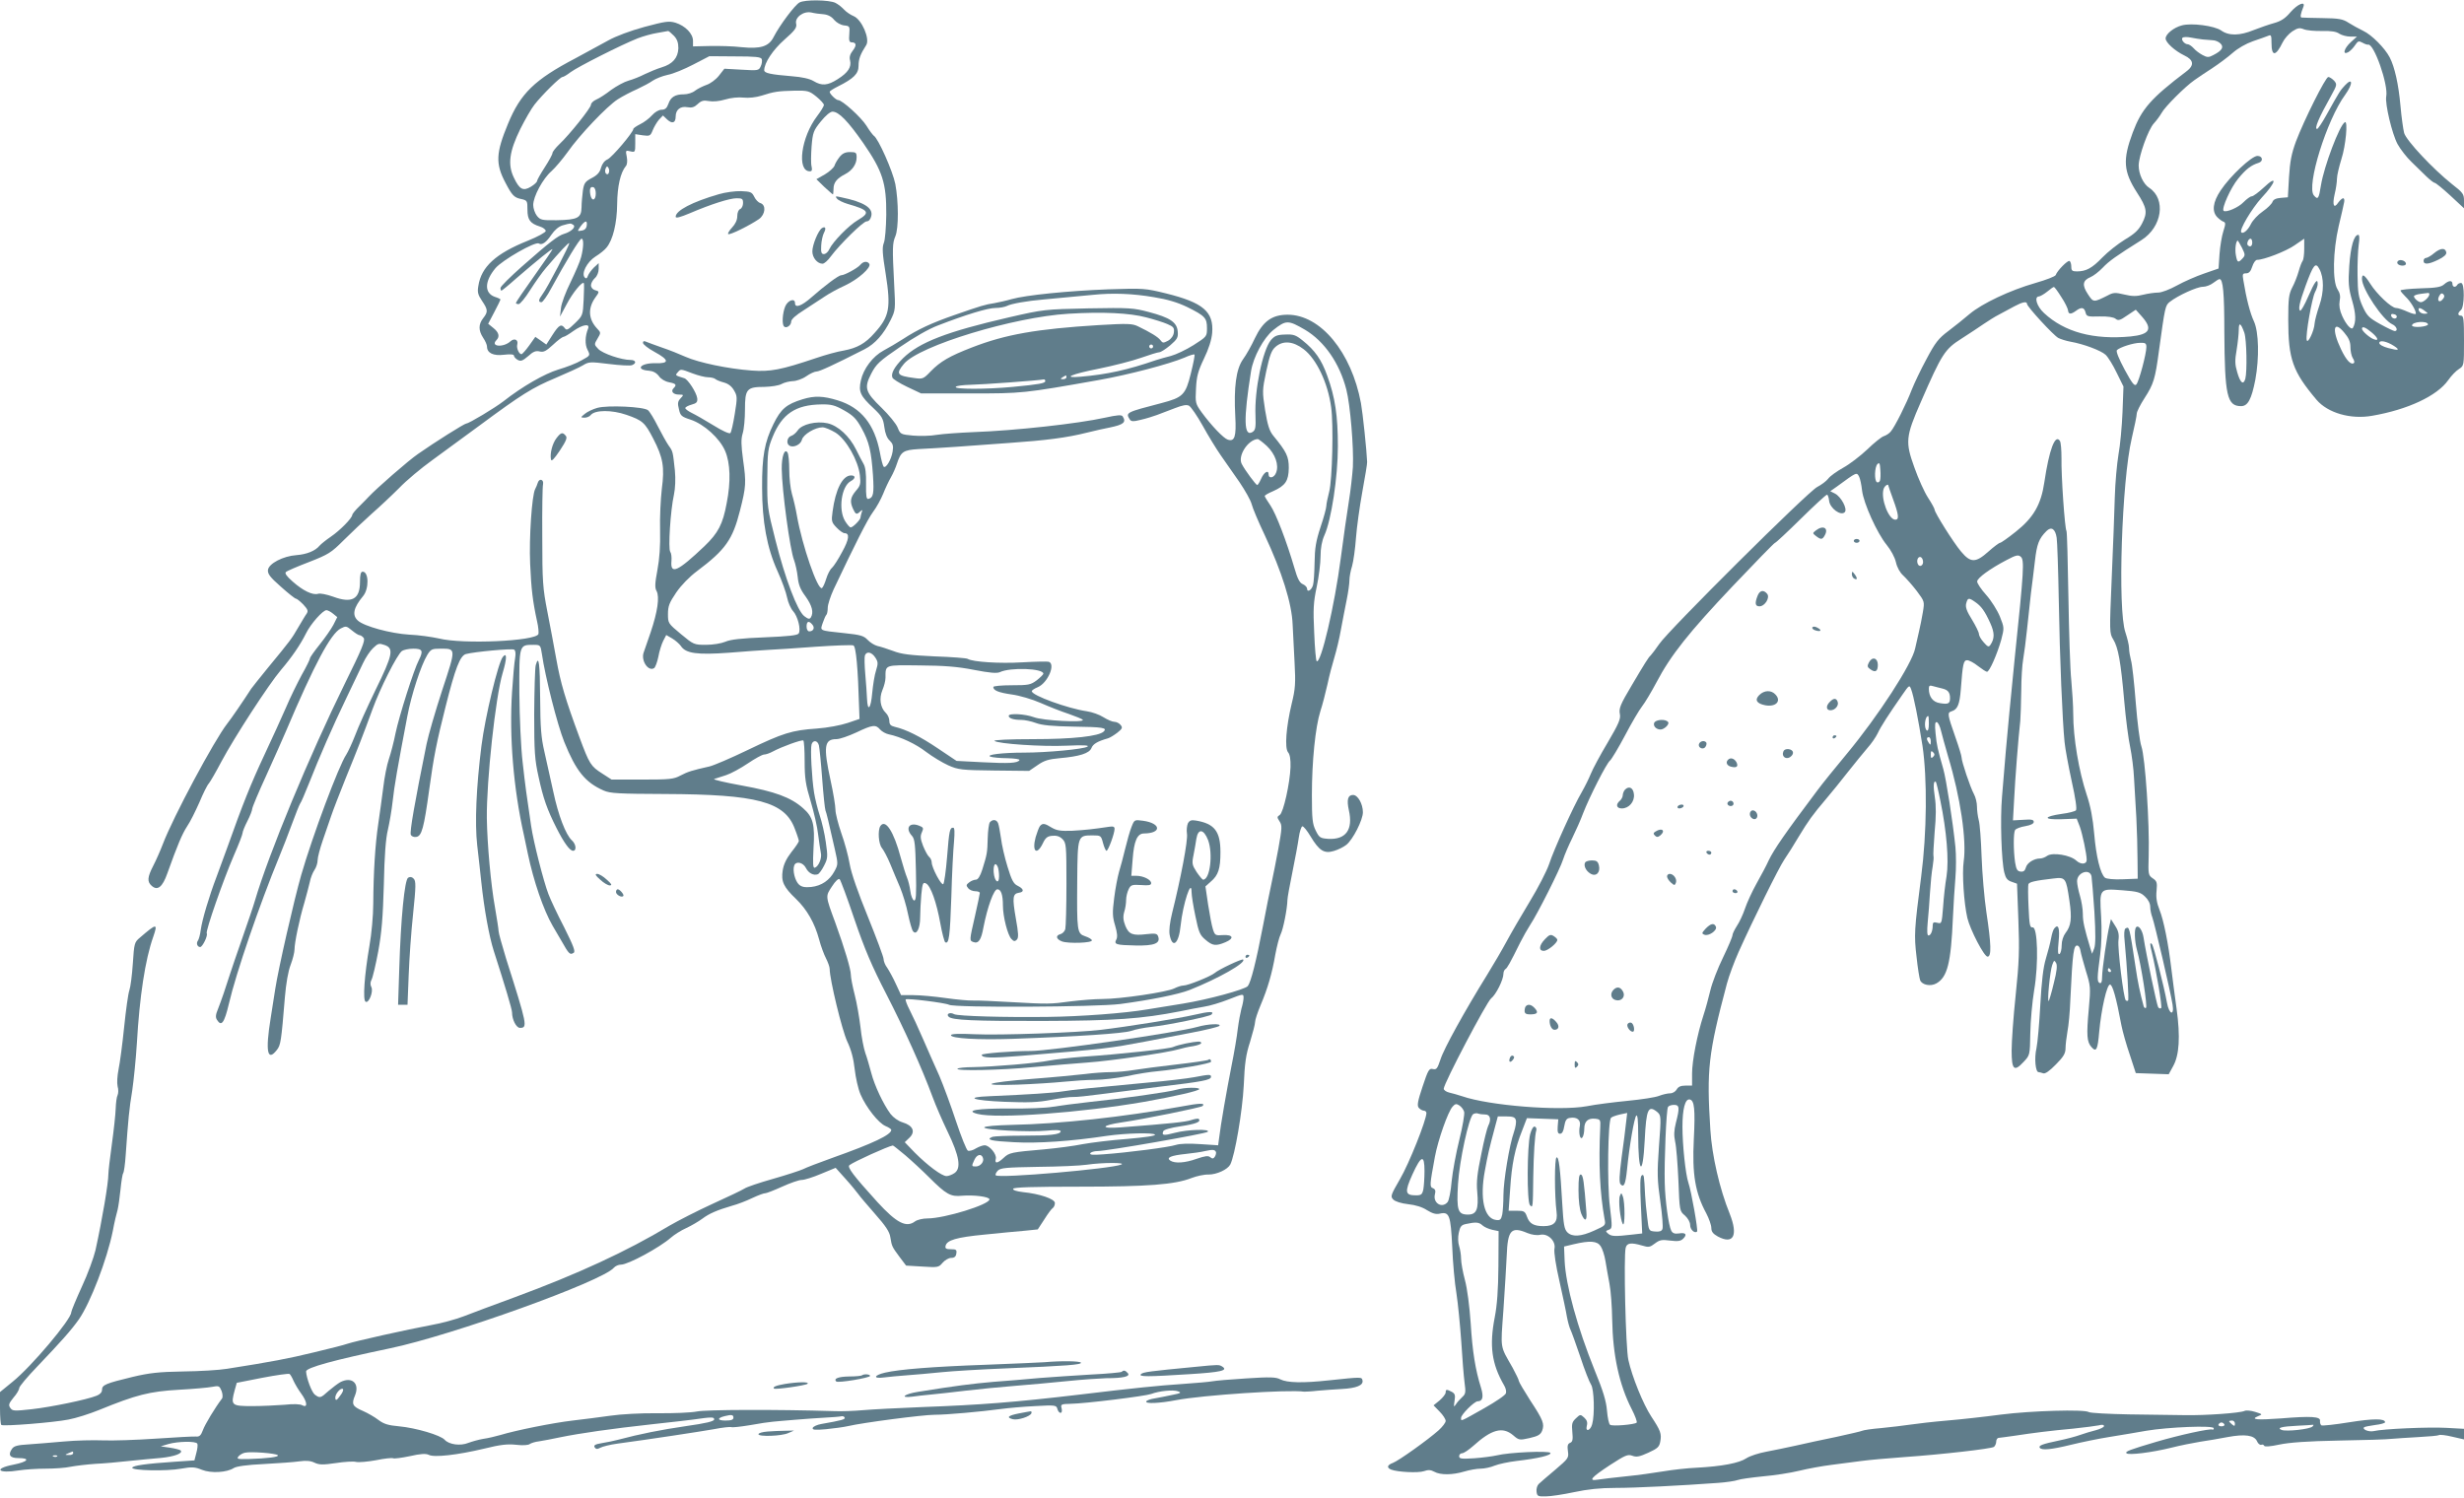 <?xml version="1.0" standalone="no"?>
<!DOCTYPE svg PUBLIC "-//W3C//DTD SVG 20010904//EN"
 "http://www.w3.org/TR/2001/REC-SVG-20010904/DTD/svg10.dtd">
<svg version="1.0" xmlns="http://www.w3.org/2000/svg"
 width="1280pt" height="778pt" viewBox="0 0 1280 778"
 preserveAspectRatio="xMidYMid meet">
<g transform="translate(0,778) scale(0.1,-0.1)"
fill="#607d8b" stroke="none">
<path d="M4153 7767 c-24 -13 -102 -117 -134 -179 -25 -50 -68 -63 -168 -53
-42 5 -115 7 -163 6 l-88 -2 0 29 c0 37 -40 78 -91 94 -35 10 -53 7 -162 -22
-73 -20 -148 -48 -187 -70 -36 -20 -113 -62 -171 -93 -212 -111 -285 -182
-350 -340 -63 -152 -66 -207 -13 -307 34 -65 45 -77 82 -84 31 -7 32 -10 32
-55 0 -53 14 -72 65 -88 17 -5 30 -16 30 -23 0 -7 -42 -30 -94 -51 -165 -66
-241 -135 -256 -234 -6 -33 -2 -47 19 -78 31 -46 32 -57 6 -90 -25 -32 -25
-64 0 -102 11 -16 20 -37 20 -46 0 -33 33 -49 88 -42 35 4 52 2 52 -5 0 -6 9
-16 20 -22 15 -8 25 -5 54 20 26 24 40 29 60 24 20 -5 33 2 69 35 24 23 49 41
54 41 6 0 29 14 51 30 48 34 88 41 77 13 -16 -40 -17 -83 -3 -110 15 -30 15
-30 -31 -55 -25 -15 -80 -36 -121 -48 -72 -22 -187 -88 -285 -165 -44 -34
-179 -115 -192 -115 -10 0 -167 -99 -251 -158 -50 -34 -217 -180 -257 -223 -5
-6 -27 -28 -47 -48 -21 -20 -38 -41 -38 -46 -1 -17 -64 -81 -111 -113 -25 -17
-51 -38 -59 -47 -22 -27 -67 -45 -120 -49 -70 -5 -144 -44 -148 -77 -2 -20 10
-37 67 -87 38 -34 73 -62 78 -62 5 0 22 -14 38 -30 24 -26 27 -34 18 -48 -7
-9 -26 -42 -44 -72 -34 -59 -40 -67 -157 -209 -42 -51 -81 -101 -87 -109 -40
-62 -102 -153 -125 -182 -66 -84 -281 -485 -334 -625 -13 -34 -35 -84 -50
-113 -31 -60 -32 -83 -8 -104 30 -27 56 -7 81 64 53 148 77 205 103 245 16 23
44 80 64 125 19 46 41 90 49 98 7 8 37 60 66 115 65 122 245 400 309 475 57
67 100 130 130 190 24 49 87 120 106 120 6 0 22 -8 34 -18 l22 -18 -20 -40
c-11 -21 -43 -67 -71 -102 -28 -35 -51 -67 -51 -73 0 -5 -19 -44 -43 -86 -23
-43 -60 -118 -81 -168 -21 -49 -73 -162 -114 -250 -68 -145 -111 -252 -192
-480 -16 -44 -41 -111 -55 -150 -39 -102 -75 -224 -82 -275 -3 -25 -10 -50
-15 -57 -10 -13 -3 -33 12 -33 12 0 41 60 34 71 -7 12 86 278 141 405 25 57
45 109 45 116 0 7 11 35 25 62 14 27 25 56 25 63 0 8 33 87 74 176 40 89 86
191 101 227 148 349 233 508 285 535 27 14 30 13 58 -10 17 -14 34 -25 40 -25
5 0 15 -6 21 -14 10 -12 -9 -58 -98 -238 -183 -372 -395 -883 -467 -1128 -7
-25 -36 -110 -64 -190 -28 -80 -57 -165 -65 -190 -21 -67 -46 -140 -63 -183
-12 -28 -13 -43 -5 -55 23 -37 38 -18 62 83 37 160 159 515 262 765 17 41 47
118 66 170 19 52 38 99 42 105 5 5 25 53 46 105 54 137 123 296 195 445 34 72
73 153 86 180 13 28 36 63 52 78 26 25 31 26 60 16 49 -17 43 -50 -47 -233
-43 -89 -91 -195 -106 -236 -16 -41 -37 -86 -46 -100 -39 -57 -177 -427 -234
-625 -38 -132 -119 -488 -135 -592 -5 -32 -16 -101 -24 -153 -28 -173 -17
-228 32 -165 20 25 23 43 42 275 6 71 17 135 30 168 11 29 20 65 20 80 0 34
25 156 51 242 10 36 23 84 28 106 4 23 16 52 25 65 9 13 16 36 16 50 0 15 12
60 26 101 14 40 34 98 44 128 10 30 44 118 75 195 65 160 89 220 140 360 40
110 127 283 153 303 9 6 35 12 59 12 48 0 53 -11 29 -59 -26 -49 -103 -293
-121 -379 -9 -46 -25 -107 -35 -136 -10 -29 -23 -95 -29 -147 -7 -52 -18 -137
-26 -189 -16 -107 -25 -252 -26 -415 0 -60 -9 -159 -20 -220 -26 -151 -35
-280 -20 -289 17 -11 42 54 30 76 -6 12 -6 25 1 38 6 11 22 78 35 148 18 99
24 175 29 347 3 150 10 240 21 284 8 35 20 103 25 150 8 76 26 178 76 440 21
112 71 265 104 319 18 29 24 32 67 32 83 0 83 5 10 -216 -36 -110 -72 -235
-81 -279 -63 -311 -88 -455 -82 -472 4 -8 16 -13 28 -11 29 4 40 45 68 248 23
168 38 244 85 430 50 199 75 263 105 272 44 12 239 30 251 23 7 -5 9 -20 5
-44 -4 -20 -11 -99 -16 -176 -15 -230 7 -501 62 -745 5 -25 14 -67 20 -95 30
-143 81 -292 129 -375 5 -8 25 -43 45 -77 40 -71 45 -75 64 -63 10 6 0 34 -49
132 -35 67 -72 146 -82 173 -25 65 -78 272 -90 355 -23 156 -30 203 -44 330
-9 76 -16 233 -17 359 -1 252 -2 251 73 251 36 0 37 -1 44 -47 17 -119 80
-367 116 -457 61 -151 109 -211 205 -253 34 -15 77 -17 319 -18 478 -2 622
-40 674 -181 12 -30 21 -59 21 -63 0 -5 -17 -31 -39 -58 -26 -34 -40 -63 -45
-95 -9 -57 4 -86 69 -148 57 -55 97 -125 120 -210 9 -35 26 -80 36 -99 10 -20
19 -44 19 -55 0 -54 64 -318 91 -376 21 -44 33 -90 39 -145 5 -44 18 -102 30
-130 29 -68 94 -150 130 -165 17 -7 30 -16 30 -20 0 -25 -91 -69 -308 -146
-67 -24 -135 -50 -150 -58 -15 -7 -85 -30 -155 -50 -71 -20 -139 -43 -150 -51
-12 -8 -86 -43 -165 -79 -79 -36 -180 -88 -225 -114 -221 -133 -479 -252 -802
-371 -104 -38 -224 -83 -265 -99 -41 -16 -118 -37 -170 -46 -125 -23 -397 -84
-435 -97 -16 -6 -95 -26 -175 -45 -131 -32 -221 -49 -450 -85 -41 -7 -145 -13
-230 -14 -126 -2 -175 -8 -260 -28 -141 -34 -160 -42 -160 -67 0 -13 -10 -24
-28 -31 -52 -21 -238 -59 -336 -70 -91 -10 -101 -10 -112 6 -11 15 -9 23 16
54 17 19 30 42 30 50 0 8 42 58 93 111 124 130 176 188 217 246 59 85 146 310
176 459 8 44 20 94 25 110 4 17 11 64 15 105 4 41 10 80 14 85 4 6 10 48 13
95 13 184 18 239 34 335 8 55 19 165 24 245 14 243 43 434 85 553 25 72 18 71
-69 -4 -29 -24 -30 -30 -37 -135 -4 -60 -12 -122 -18 -139 -6 -16 -18 -102
-27 -190 -9 -88 -22 -187 -29 -220 -7 -35 -9 -72 -5 -89 5 -16 4 -36 0 -45 -5
-9 -9 -41 -10 -71 -1 -30 -10 -113 -20 -185 -10 -71 -18 -141 -18 -155 0 -46
-31 -231 -67 -395 -9 -38 -40 -124 -71 -190 -30 -66 -55 -126 -55 -133 0 -36
-206 -281 -304 -360 l-66 -54 0 -83 c0 -46 3 -86 7 -88 13 -8 273 13 348 28
39 7 111 30 160 50 194 79 260 96 415 105 74 4 152 11 172 15 35 7 38 5 49
-21 6 -16 7 -34 2 -40 -35 -46 -89 -135 -99 -164 -10 -27 -18 -35 -36 -33 -13
1 -106 -4 -208 -11 -102 -7 -225 -11 -275 -9 -49 2 -142 0 -205 -6 -63 -6
-146 -12 -184 -15 -53 -3 -73 -8 -83 -22 -23 -32 -12 -49 32 -49 65 0 51 -19
-24 -34 -108 -21 -82 -48 27 -30 32 5 94 9 139 9 45 0 104 4 130 10 26 5 84
12 128 15 44 2 123 9 175 15 52 5 128 13 168 16 68 7 115 24 100 39 -3 3 -28
10 -55 14 l-48 7 40 12 c49 14 142 16 150 2 3 -5 1 -27 -5 -48 l-10 -39 -102
-7 c-150 -10 -218 -20 -221 -31 -3 -15 177 -19 254 -5 56 10 72 9 108 -6 48
-19 129 -14 165 9 13 9 69 17 156 21 74 4 158 10 185 14 35 5 59 3 79 -7 24
-11 42 -12 110 -2 45 7 93 10 106 6 14 -3 60 1 104 9 43 9 83 13 88 10 5 -3
44 2 87 11 57 13 83 14 98 7 27 -15 150 -1 288 32 85 21 122 25 167 20 34 -4
63 -2 70 4 7 5 29 12 48 14 19 3 69 12 110 21 103 21 261 44 480 68 102 11
196 22 210 24 98 14 110 14 110 1 0 -10 -41 -20 -147 -35 -130 -19 -236 -40
-353 -71 -19 -5 -56 -13 -82 -17 -36 -6 -45 -11 -39 -22 7 -10 13 -11 30 -2
11 6 51 16 88 21 172 23 426 62 501 75 45 9 86 13 91 11 5 -3 48 2 97 10 49 9
103 17 119 18 17 2 68 6 115 10 47 4 117 9 155 11 39 2 77 5 85 7 8 2 16 -1
18 -7 3 -9 -14 -14 -122 -33 -22 -4 -41 -13 -44 -20 -3 -11 11 -12 69 -7 41 4
92 11 114 16 76 18 390 59 450 59 64 0 240 16 345 30 36 5 115 12 176 15 106
6 112 5 117 -15 3 -11 10 -20 16 -20 7 0 9 9 6 23 -6 21 -3 23 47 24 75 1 388
40 418 51 42 16 115 23 139 14 20 -7 16 -10 -30 -19 -30 -7 -71 -14 -91 -18
-21 -3 -40 -10 -43 -15 -9 -14 67 -11 155 6 136 26 584 56 665 44 6 0 37 1 70
5 33 3 90 7 126 9 75 4 112 19 107 44 -4 19 -2 19 -173 1 -137 -15 -218 -13
-254 5 -22 12 -54 13 -176 5 -83 -5 -162 -12 -177 -15 -15 -3 -84 -9 -155 -14
-122 -8 -251 -21 -533 -55 -338 -40 -518 -54 -820 -65 -124 -5 -261 -12 -305
-16 -44 -4 -114 -7 -155 -5 -294 9 -662 8 -710 -2 -30 -6 -122 -10 -205 -9
-84 1 -192 -5 -245 -13 -52 -7 -140 -19 -195 -25 -103 -12 -296 -51 -375 -75
-25 -7 -65 -17 -89 -20 -24 -4 -59 -14 -78 -21 -41 -17 -100 -9 -123 16 -21
24 -150 62 -237 70 -56 5 -79 12 -107 33 -19 15 -56 36 -81 47 -54 23 -60 35
-41 80 26 63 -16 101 -77 69 -12 -7 -39 -27 -60 -45 -42 -38 -45 -39 -72 -19
-16 13 -43 85 -45 120 0 20 148 60 435 120 322 67 1106 349 1164 419 8 9 24
16 37 16 37 0 201 89 259 140 17 15 53 38 80 50 28 13 65 35 84 49 36 27 76
44 154 67 27 7 74 25 105 40 32 15 62 26 68 25 6 0 45 15 87 34 42 19 87 35
102 35 14 0 59 14 101 32 l75 31 52 -58 c29 -32 58 -68 66 -79 8 -12 48 -58
87 -103 54 -61 75 -92 79 -120 8 -49 9 -50 48 -103 l34 -45 84 -5 c80 -5 85
-5 105 19 12 14 32 26 45 26 17 0 25 7 27 23 3 19 -1 22 -28 22 -25 0 -31 4
-28 17 6 30 56 45 202 59 77 8 172 17 209 20 l68 7 34 52 c18 29 38 56 44 59
6 4 11 16 11 26 0 21 -78 48 -168 57 -32 4 -51 10 -49 17 3 8 104 11 343 11
358 0 497 11 584 45 26 10 66 19 88 18 43 0 99 26 113 52 24 47 63 276 70 410
5 117 11 161 33 228 14 46 26 92 26 103 0 11 13 50 29 88 36 85 59 163 76 262
8 43 20 90 28 106 13 26 34 131 35 178 0 11 12 77 26 145 14 69 29 149 33 179
4 30 13 56 18 58 6 2 25 -22 43 -52 45 -75 71 -91 121 -76 21 6 50 20 65 32
34 27 86 129 86 169 0 43 -26 90 -51 90 -27 0 -34 -24 -22 -79 23 -101 -15
-154 -107 -149 -41 3 -47 6 -65 43 -17 34 -20 60 -20 185 0 174 18 353 44 435
11 33 27 96 37 140 9 44 26 107 36 140 10 33 26 98 34 145 9 47 22 117 30 155
8 39 14 84 14 100 0 17 6 50 14 75 7 25 16 90 20 145 4 55 19 163 33 240 14
77 26 147 25 155 -2 57 -23 256 -32 305 -49 265 -210 460 -381 460 -81 0 -128
-34 -170 -122 -17 -37 -45 -87 -62 -110 -36 -51 -48 -145 -40 -295 6 -106 -3
-134 -39 -122 -22 7 -85 73 -135 141 -33 46 -34 50 -30 124 3 63 10 90 41 155
25 51 40 99 43 134 9 110 -46 158 -241 206 -106 26 -115 27 -297 21 -211 -8
-429 -30 -504 -51 -27 -8 -68 -17 -90 -21 -47 -7 -67 -13 -205 -61 -121 -42
-192 -75 -270 -126 -30 -19 -75 -46 -100 -59 -56 -30 -105 -95 -118 -156 -13
-58 -3 -80 66 -144 43 -41 50 -53 56 -98 4 -32 14 -58 28 -70 16 -16 20 -27
15 -57 -7 -42 -35 -90 -47 -78 -4 5 -13 38 -19 73 -28 147 -98 234 -219 271
-75 23 -120 25 -182 6 -85 -26 -113 -50 -152 -129 -46 -93 -60 -168 -59 -331
0 -175 25 -312 80 -433 23 -50 45 -112 50 -138 5 -25 19 -57 31 -70 24 -26 42
-96 29 -116 -6 -10 -56 -15 -176 -20 -122 -5 -178 -11 -205 -23 -22 -9 -64
-16 -101 -16 -61 0 -64 1 -130 56 -66 55 -67 56 -67 104 0 41 7 59 43 112 26
38 69 82 108 111 148 111 185 164 223 314 32 126 33 145 16 265 -10 76 -11
106 -2 136 7 22 12 77 12 124 0 107 9 118 101 118 36 1 75 7 89 15 14 8 40 14
58 15 18 0 50 11 70 25 20 14 44 25 54 25 15 0 87 33 250 116 54 28 98 77 135
152 25 51 25 55 18 185 -10 191 -9 213 6 249 18 42 17 181 0 272 -13 66 -89
238 -112 251 -5 4 -23 27 -38 52 -28 44 -126 133 -147 133 -11 0 -44 32 -44
43 0 4 19 16 43 28 82 41 107 66 107 107 0 35 9 60 40 108 20 32 -23 132 -65
150 -17 7 -39 22 -50 34 -11 12 -31 28 -45 35 -32 16 -159 18 -187 2z m125
-61 c22 -2 42 -12 55 -29 13 -15 35 -27 52 -29 29 -3 30 -5 27 -45 -3 -33 0
-43 12 -43 25 0 27 -16 6 -43 -14 -18 -19 -34 -14 -51 8 -34 -10 -63 -64 -97
-53 -34 -83 -36 -126 -10 -20 12 -60 21 -113 25 -109 9 -143 16 -143 31 0 38
45 106 105 159 55 48 65 63 61 82 -9 33 38 68 79 59 16 -4 45 -8 63 -9z m-777
-112 c17 -18 23 -36 23 -65 -2 -50 -30 -82 -87 -99 -23 -7 -62 -23 -87 -35
-25 -13 -63 -28 -85 -34 -22 -6 -62 -28 -90 -48 -27 -21 -62 -44 -77 -50 -16
-7 -28 -19 -28 -27 0 -16 -110 -154 -164 -205 -20 -19 -36 -40 -36 -46 0 -7
-18 -40 -40 -74 -22 -34 -40 -66 -40 -71 0 -6 -14 -19 -32 -30 -40 -24 -59
-15 -88 46 -34 69 -24 138 33 254 25 50 58 107 74 127 40 51 133 143 145 143
5 0 24 11 42 25 36 27 265 143 349 176 29 11 75 24 102 28 28 5 53 9 56 10 3
0 16 -11 30 -25z m456 -121 c3 -8 1 -25 -5 -37 -10 -23 -14 -23 -100 -18 l-89
5 -29 -37 c-16 -20 -45 -41 -64 -47 -19 -7 -46 -20 -59 -30 -13 -11 -39 -19
-58 -19 -46 0 -69 -14 -81 -50 -8 -22 -17 -30 -35 -30 -14 0 -35 -12 -50 -29
-14 -16 -42 -37 -61 -46 -20 -10 -36 -21 -36 -25 0 -17 -110 -147 -134 -158
-16 -7 -28 -23 -34 -44 -6 -23 -19 -38 -48 -53 -34 -18 -40 -26 -46 -65 -3
-25 -7 -64 -7 -87 -1 -55 -20 -65 -129 -67 -77 -1 -85 1 -103 23 -10 13 -19
38 -19 56 0 44 50 137 95 176 20 18 57 62 83 98 62 89 205 239 261 275 25 16
71 40 101 53 30 14 66 33 81 44 15 10 49 24 77 30 28 5 88 30 134 54 l83 43
133 -1 c106 0 135 -3 139 -14z m284 -195 c21 -17 39 -37 39 -43 0 -7 -16 -33
-35 -58 -84 -110 -107 -287 -38 -287 11 0 13 7 9 25 -4 14 -3 61 0 104 6 73
10 83 48 130 25 31 49 51 61 51 33 -1 79 -48 160 -164 100 -145 120 -207 119
-371 -1 -66 -6 -133 -13 -148 -9 -23 -7 -55 10 -160 28 -178 19 -222 -58 -307
-48 -55 -91 -78 -159 -91 -33 -5 -97 -23 -144 -39 -184 -62 -238 -72 -335 -65
-123 9 -275 41 -343 71 -31 14 -86 36 -122 48 -36 13 -73 26 -82 30 -12 6 -18
4 -18 -5 0 -8 27 -29 60 -47 77 -42 79 -61 5 -59 -78 2 -108 -34 -33 -39 21
-2 38 -11 51 -28 10 -15 32 -28 53 -32 36 -7 41 -13 23 -31 -16 -16 -2 -33 28
-33 25 0 26 -1 8 -20 -14 -15 -16 -26 -8 -56 7 -33 13 -39 60 -54 70 -23 152
-97 180 -163 27 -63 30 -160 8 -271 -20 -109 -44 -155 -116 -224 -138 -131
-177 -149 -171 -78 2 21 -1 43 -6 49 -12 14 1 217 19 297 7 34 9 80 5 125 -11
101 -10 99 -33 131 -11 16 -36 61 -56 100 -19 38 -42 76 -51 83 -22 18 -209
27 -263 12 -22 -6 -52 -20 -65 -31 -23 -19 -23 -19 -2 -20 12 0 27 6 33 14 22
27 110 27 185 1 84 -29 96 -40 139 -123 52 -100 60 -149 45 -262 -6 -52 -11
-149 -9 -215 2 -80 -3 -149 -14 -207 -13 -69 -14 -92 -4 -109 16 -31 5 -107
-31 -214 -17 -49 -34 -98 -37 -107 -13 -42 25 -98 55 -79 6 4 16 30 22 59 5
29 17 66 25 82 l16 31 31 -18 c17 -10 37 -28 45 -39 25 -39 85 -47 250 -35 81
7 175 13 208 15 33 1 142 9 241 16 100 7 189 10 197 7 14 -5 24 -118 30 -327
l2 -55 -62 -21 c-36 -12 -104 -25 -160 -29 -130 -9 -175 -23 -360 -112 -87
-42 -176 -80 -198 -85 -89 -20 -112 -27 -150 -47 -35 -19 -56 -21 -199 -21
l-159 0 -48 31 c-60 38 -67 49 -119 189 -74 200 -98 282 -120 405 -12 66 -33
179 -47 250 -23 118 -26 153 -26 385 -1 140 1 264 4 274 5 25 -19 33 -27 9 -3
-10 -9 -25 -14 -34 -17 -32 -32 -254 -26 -388 6 -133 13 -193 36 -299 7 -29 9
-59 7 -66 -14 -37 -395 -54 -517 -23 -36 8 -105 18 -155 20 -96 6 -233 43
-266 73 -31 28 -23 67 27 127 32 38 30 127 -2 127 -10 0 -14 -15 -14 -54 0
-89 -42 -112 -139 -76 -34 12 -68 19 -79 15 -28 -8 -78 16 -132 64 -30 26 -42
43 -35 49 6 6 60 29 120 52 102 40 115 48 181 114 39 39 104 100 144 136 41
36 105 96 143 134 37 39 115 104 172 145 57 42 168 123 247 181 219 162 274
196 393 246 61 26 125 55 143 66 31 19 38 19 136 7 56 -7 110 -10 119 -6 26
10 20 27 -8 27 -47 0 -144 33 -167 57 -22 23 -22 24 -4 54 18 30 18 31 -2 52
-45 48 -49 104 -11 159 24 33 24 34 -1 41 -11 3 -20 14 -20 25 0 10 9 27 20
37 12 10 20 31 20 48 l0 30 -25 -23 c-13 -13 -27 -32 -31 -43 -4 -13 -9 -16
-16 -9 -20 20 11 81 55 109 23 14 49 35 58 47 33 40 54 126 55 226 1 92 17
163 45 197 7 7 9 27 5 48 -7 34 -6 35 18 29 25 -6 26 -5 26 41 l0 48 39 -6
c37 -5 40 -3 52 27 7 17 21 41 32 54 l21 22 22 -21 c26 -24 44 -18 44 16 0 35
25 55 61 48 23 -4 36 0 53 16 19 18 31 21 58 16 21 -4 55 -1 85 8 29 9 69 13
95 10 28 -3 65 1 94 10 65 21 86 24 172 26 68 1 76 -1 113 -31z m-1078 -395
c-3 -9 -9 -11 -15 -5 -5 5 -6 17 -2 26 5 13 9 14 14 5 5 -7 6 -19 3 -26z m-68
-108 c0 -37 -21 -43 -28 -8 -6 32 0 46 16 40 7 -2 12 -16 12 -32z m-47 -167
c-2 -15 -11 -24 -27 -26 -23 -4 -23 -4 -5 22 24 32 36 33 32 4z m-70 4 c16
-11 -11 -36 -48 -47 -31 -9 -75 -43 -217 -168 -62 -55 -113 -105 -113 -113 0
-8 2 -14 5 -14 2 0 37 28 76 63 109 94 189 159 189 152 0 -3 -43 -66 -95 -139
-52 -73 -95 -136 -95 -140 0 -3 6 -6 14 -6 8 0 35 33 60 73 25 39 62 92 83
116 75 88 116 131 120 128 5 -5 -115 -235 -139 -266 -21 -28 -23 -41 -5 -41 6
0 30 33 51 73 74 136 147 257 157 257 12 0 11 -45 -2 -95 -5 -22 -31 -81 -55
-131 -25 -50 -48 -111 -50 -135 l-5 -44 35 65 c31 59 81 120 89 109 2 -2 1
-41 -1 -86 -4 -82 -5 -83 -46 -123 -35 -34 -43 -38 -52 -25 -18 24 -30 18 -64
-35 l-32 -50 -28 20 -29 20 -32 -45 c-18 -25 -36 -45 -40 -45 -13 0 -27 32
-22 50 7 25 -15 35 -35 17 -37 -34 -107 -28 -73 6 18 18 13 40 -16 63 l-27 22
32 61 c18 34 32 63 32 65 0 2 -13 9 -30 14 -55 20 -53 81 4 149 36 42 207 140
225 128 17 -10 39 6 65 45 17 25 38 43 58 49 43 12 41 12 56 3z m3017 -376
c69 -11 122 -27 172 -51 93 -46 103 -57 103 -110 0 -43 -1 -44 -70 -88 -38
-24 -91 -49 -117 -56 -26 -7 -61 -16 -78 -22 -148 -51 -253 -74 -390 -86 -101
-9 -52 13 95 42 74 15 172 40 217 56 45 16 88 29 95 29 8 0 33 16 57 36 37 32
42 41 39 72 -4 48 -40 72 -150 101 -79 21 -99 23 -314 19 -227 -5 -231 -5
-414 -47 -321 -74 -464 -129 -549 -212 -45 -45 -64 -80 -55 -101 2 -7 37 -29
77 -48 l72 -34 255 0 c271 0 275 0 670 70 152 27 362 82 443 116 26 12 50 19
52 16 3 -2 -6 -47 -19 -99 -27 -110 -41 -124 -152 -153 -184 -48 -188 -49
-165 -85 7 -11 18 -12 57 -2 27 6 65 18 84 25 19 7 61 23 92 35 41 16 62 20
75 13 10 -6 42 -52 71 -104 28 -51 71 -121 94 -154 24 -34 67 -96 97 -139 29
-43 58 -94 63 -114 5 -20 35 -92 68 -161 89 -190 141 -355 145 -465 2 -38 6
-127 10 -196 6 -109 4 -138 -15 -215 -29 -122 -37 -229 -19 -252 10 -11 14
-37 13 -77 -3 -84 -37 -237 -56 -249 -14 -9 -15 -12 -1 -33 14 -21 13 -34 -6
-141 -12 -64 -28 -146 -36 -182 -8 -36 -28 -135 -44 -220 -36 -188 -63 -293
-79 -313 -16 -18 -207 -70 -337 -91 -55 -9 -138 -22 -185 -30 -117 -20 -347
-37 -515 -39 -226 -3 -468 4 -488 14 -21 12 -44 2 -29 -13 18 -18 128 -23 492
-22 371 1 511 11 710 50 41 9 98 19 125 24 28 4 85 21 128 38 76 30 77 30 77
8 0 -11 -5 -37 -11 -56 -5 -19 -14 -66 -19 -105 -4 -38 -19 -126 -33 -195 -25
-127 -56 -304 -64 -373 l-5 -37 -92 6 c-58 4 -105 3 -127 -4 -36 -12 -251 -40
-378 -49 -54 -4 -72 -3 -67 6 4 6 21 11 37 11 49 0 563 90 573 100 16 16 -106
12 -170 -5 -61 -16 -70 -14 -61 8 3 8 37 18 91 26 79 12 107 23 93 38 -3 3
-21 0 -39 -6 -30 -10 -106 -18 -367 -38 -107 -8 -103 10 6 26 112 16 412 77
420 85 16 16 -13 16 -113 -3 -298 -54 -626 -90 -879 -95 -81 -2 -140 -7 -142
-13 -5 -13 231 -26 325 -17 47 5 72 3 72 -3 0 -17 -54 -23 -200 -23 -76 0
-145 -3 -154 -6 -38 -15 -8 -22 112 -28 121 -7 297 5 482 33 96 14 244 18 250
6 3 -6 -53 -14 -145 -22 -82 -6 -186 -19 -230 -27 -44 -9 -134 -21 -200 -27
-172 -15 -182 -17 -211 -44 -32 -30 -48 -32 -41 -5 6 23 -33 70 -58 70 -10 0
-29 -7 -45 -16 -15 -10 -34 -15 -42 -12 -7 3 -35 73 -62 154 -27 82 -66 187
-86 234 -21 47 -59 132 -84 190 -25 58 -57 127 -71 154 -14 27 -23 52 -20 54
7 7 206 -18 225 -28 30 -16 764 -12 890 4 157 21 302 50 360 73 149 59 295
142 278 158 -5 6 -128 -52 -148 -70 -20 -17 -138 -65 -162 -65 -11 0 -32 -7
-48 -15 -37 -19 -279 -55 -373 -55 -40 0 -112 -6 -162 -12 -109 -15 -120 -15
-315 -4 -85 5 -173 9 -195 8 -22 -1 -86 5 -143 13 -56 8 -131 15 -167 15 l-64
0 -27 58 c-14 31 -35 69 -45 84 -11 14 -19 35 -19 46 0 10 -37 109 -81 218
-51 125 -87 227 -95 275 -7 42 -27 115 -44 162 -16 47 -30 101 -30 120 0 20
-11 87 -25 151 -39 179 -33 216 30 216 17 0 63 16 104 35 84 40 100 42 123 15
10 -11 30 -22 45 -25 62 -13 141 -50 195 -92 32 -24 83 -55 114 -69 52 -23 68
-25 238 -27 l182 -2 44 30 c34 24 58 31 114 36 103 9 155 25 166 53 8 21 32
35 85 50 11 3 33 17 50 30 25 20 28 26 16 40 -7 9 -22 16 -32 16 -11 0 -36 11
-57 24 -20 13 -59 27 -87 31 -97 14 -285 82 -285 104 0 5 14 14 31 21 52 22
94 120 57 132 -7 2 -69 1 -138 -3 -117 -7 -257 2 -283 18 -6 4 -83 10 -172 13
-126 6 -172 11 -215 28 -30 11 -67 23 -82 26 -15 4 -38 18 -51 32 -20 21 -36
26 -123 35 -131 14 -124 11 -110 53 7 20 15 39 19 42 4 4 7 21 7 37 0 16 14
59 31 96 109 230 175 362 204 401 19 25 42 68 53 95 11 28 29 66 40 85 11 19
25 51 31 70 21 64 33 72 113 77 40 2 129 7 198 12 69 5 193 14 275 20 187 13
297 27 400 53 44 11 98 23 120 27 72 15 87 27 67 58 -6 9 -28 7 -92 -7 -141
-31 -464 -67 -685 -75 -71 -3 -156 -9 -188 -14 -32 -6 -88 -7 -124 -4 -64 6
-66 7 -80 42 -8 20 -46 66 -83 102 -86 83 -92 104 -54 178 26 50 42 65 149
138 71 49 151 95 197 112 147 57 259 91 299 91 22 0 49 5 61 11 20 11 105 26
188 33 104 10 189 18 255 24 105 11 209 7 320 -12z m-40 -105 c39 -10 87 -25
108 -34 33 -14 38 -20 35 -44 -2 -17 -13 -33 -30 -43 -25 -13 -28 -13 -40 3
-13 17 -51 40 -117 72 -29 14 -53 15 -205 6 -321 -20 -482 -48 -657 -116 -116
-45 -163 -72 -214 -124 -38 -40 -42 -41 -85 -35 -91 12 -98 21 -54 74 79 94
570 243 854 260 178 11 319 4 405 -19z m824 -64 c101 -60 180 -174 215 -311
20 -77 39 -300 34 -402 -3 -43 -12 -124 -21 -179 -9 -55 -28 -188 -42 -295
-32 -247 -103 -549 -125 -535 -4 2 -10 69 -13 148 -6 123 -4 158 13 238 11 52
20 123 20 159 0 43 7 80 20 109 36 79 70 303 70 462 0 159 -14 255 -56 369
-29 81 -63 130 -127 181 -36 29 -48 33 -92 31 -41 -1 -54 -7 -73 -29 -43 -53
-86 -261 -80 -392 2 -62 0 -75 -15 -85 -46 -29 -48 65 -8 316 12 74 65 172
115 213 67 53 77 53 165 2z m-7 -101 c67 -51 126 -175 143 -301 13 -90 6 -378
-10 -439 -8 -31 -15 -65 -15 -75 0 -10 -13 -59 -30 -109 -24 -73 -30 -110 -31
-184 -1 -51 -4 -104 -8 -117 -7 -27 -31 -41 -31 -19 0 7 -10 18 -22 23 -17 7
-28 29 -44 85 -40 136 -95 281 -125 325 -16 23 -29 45 -29 48 0 4 19 15 43 25
65 29 81 54 82 121 0 59 -11 83 -81 168 -20 25 -29 54 -42 132 -15 97 -15 103
6 203 18 82 27 108 48 126 39 34 91 30 146 -12z m-782 14 c0 -5 -4 -10 -10
-10 -5 0 -10 5 -10 10 0 6 5 10 10 10 6 0 10 -4 10 -10z m-2392 -140 c29 -11
65 -20 80 -20 15 0 32 -4 38 -9 5 -5 25 -13 44 -18 23 -6 41 -20 53 -41 17
-29 18 -37 4 -122 -8 -50 -18 -95 -23 -100 -5 -5 -43 12 -89 41 -44 27 -95 56
-112 64 -18 9 -33 20 -33 25 0 5 15 13 33 18 26 7 31 13 29 33 -4 30 -48 98
-67 104 -49 15 -48 15 -35 30 16 19 15 19 78 -5z m1942 -20 c0 -5 -8 -10 -17
-10 -15 0 -16 2 -3 10 19 12 20 12 20 0z m-110 -20 c0 -11 -32 -17 -169 -30
-136 -13 -304 -13 -296 0 3 6 39 10 78 11 58 1 350 22 380 28 4 0 7 -3 7 -9z
m-1045 -152 c48 -27 64 -44 91 -93 39 -71 50 -117 59 -245 6 -95 2 -115 -24
-122 -10 -2 -13 14 -12 77 1 55 -3 88 -13 105 -8 14 -26 48 -39 75 -34 69 -94
124 -148 136 -58 13 -134 -5 -155 -37 -9 -13 -24 -26 -35 -29 -20 -7 -26 -40
-8 -50 20 -13 59 5 65 31 7 27 68 64 107 64 13 0 43 -13 68 -28 55 -35 117
-144 126 -221 5 -44 3 -54 -21 -81 -29 -35 -32 -56 -14 -95 13 -28 18 -30 37
-12 11 10 13 9 7 -6 -3 -10 -6 -22 -6 -26 0 -11 -39 -51 -51 -51 -5 0 -18 15
-29 33 -36 59 -19 181 29 207 26 14 27 30 2 30 -44 0 -81 -73 -96 -188 -7 -50
-5 -56 21 -83 15 -16 34 -29 41 -29 28 0 24 -32 -12 -97 -20 -38 -44 -75 -53
-83 -10 -8 -23 -34 -30 -57 -7 -23 -17 -45 -22 -48 -22 -14 -103 222 -130 375
-6 36 -18 87 -26 114 -8 27 -14 84 -14 125 0 42 -4 82 -9 90 -15 24 -31 -21
-30 -86 1 -109 43 -421 64 -473 7 -19 16 -59 19 -88 4 -40 14 -65 41 -101 34
-48 43 -83 27 -109 -7 -10 -14 -8 -34 7 -36 28 -99 194 -150 396 -42 165 -43
174 -42 320 1 139 3 155 28 216 49 119 119 166 252 168 52 1 71 -4 119 -31z
m2196 -185 c44 -42 64 -99 48 -139 -10 -27 -39 -33 -39 -8 0 25 -24 11 -39
-24 -8 -18 -17 -32 -20 -32 -7 1 -63 76 -80 109 -23 41 31 126 82 130 4 1 26
-16 48 -36z m-2361 -928 c14 -16 6 -35 -16 -35 -8 0 -14 10 -14 25 0 28 12 32
30 10z m327 -171 c15 -23 15 -31 4 -67 -8 -23 -16 -76 -20 -117 -7 -82 -24
-101 -27 -30 -1 25 -5 82 -9 127 -4 45 -5 89 -2 98 9 23 35 18 54 -11z m512
-64 c83 -16 119 -19 135 -12 54 26 226 20 226 -8 0 -4 -15 -19 -34 -34 -32
-24 -43 -26 -130 -26 -53 0 -96 -4 -96 -9 0 -18 27 -29 96 -39 39 -5 107 -25
150 -44 43 -19 109 -45 146 -57 37 -13 70 -26 73 -31 9 -15 -208 -4 -254 14
-46 17 -131 22 -131 7 0 -13 26 -21 65 -21 18 0 52 -7 76 -16 32 -12 84 -17
197 -19 151 -2 175 -6 156 -25 -25 -25 -160 -40 -367 -40 -122 0 -207 -4 -201
-9 16 -15 248 -31 375 -25 89 4 119 2 108 -5 -20 -13 -211 -31 -329 -31 -113
0 -201 -11 -175 -21 11 -4 51 -8 88 -8 38 -1 66 -5 63 -10 -10 -16 -55 -18
-192 -11 l-135 7 -97 65 c-92 62 -164 98 -224 112 -21 5 -28 12 -28 31 0 13
-8 32 -19 42 -28 27 -35 75 -17 118 9 21 16 49 16 64 0 69 -6 66 178 64 126
-1 195 -6 281 -23z m-879 -475 c0 -88 5 -121 31 -207 17 -57 35 -134 39 -173
5 -38 11 -81 14 -95 7 -27 -11 -71 -31 -78 -10 -3 -11 20 -7 100 8 124 -2 164
-54 209 -64 57 -147 87 -318 118 -88 16 -152 31 -144 34 8 3 36 12 62 20 25 8
76 36 113 61 37 25 75 46 84 46 9 0 30 7 46 16 47 25 149 62 158 57 4 -2 7
-51 7 -108z m74 83 c3 -13 11 -90 17 -173 6 -82 14 -157 17 -165 6 -15 16 -57
49 -203 17 -75 17 -78 -2 -113 -25 -47 -67 -76 -121 -82 -33 -3 -49 0 -63 12
-21 19 -35 74 -25 100 9 24 46 16 61 -14 13 -26 40 -40 61 -32 7 2 22 23 33
45 19 37 20 46 9 121 -6 45 -21 108 -32 141 -11 33 -24 86 -29 117 -12 76 -20
228 -13 251 8 24 31 21 38 -5z m185 -905 c53 -155 91 -244 166 -389 95 -185
185 -385 240 -534 15 -41 50 -122 78 -180 61 -126 71 -189 36 -214 -13 -9 -32
-16 -42 -16 -25 0 -98 55 -165 122 l-52 54 24 23 c33 31 19 64 -35 80 -23 7
-48 25 -63 44 -37 50 -83 147 -100 213 -9 33 -22 80 -31 104 -8 23 -20 84 -25
134 -6 50 -19 126 -30 168 -11 43 -20 89 -20 104 0 28 -32 136 -81 271 -52
141 -51 136 -17 188 18 28 34 43 40 37 5 -5 40 -99 77 -209z m264 -1225 c34
-29 89 -80 122 -113 91 -91 113 -103 173 -97 60 5 142 -5 142 -19 0 -27 -233
-99 -322 -99 -24 0 -53 -7 -64 -15 -46 -35 -96 -9 -196 100 -124 137 -159 182
-145 192 23 18 200 98 225 102 2 1 31 -23 65 -51z m1614 16 c1 -5 -1 -15 -6
-23 -7 -11 -13 -12 -24 -3 -10 9 -26 7 -70 -8 -61 -22 -113 -25 -137 -10 -24
16 3 27 79 35 37 4 82 10 101 15 40 9 52 8 57 -6z m-1211 -29 c8 -20 -13 -45
-37 -45 -22 0 -23 1 -7 35 13 28 36 33 44 10z m719 -35 c-51 -22 -636 -73
-652 -56 -4 3 1 14 10 24 15 15 43 17 210 20 106 1 219 6 252 11 82 12 206 12
180 1z m-4300 -1124 c8 -17 25 -46 39 -65 32 -43 36 -77 7 -62 -12 7 -48 8
-92 3 -41 -3 -117 -7 -169 -7 -108 0 -112 4 -91 82 l11 39 132 26 c73 14 137
23 142 20 4 -2 14 -19 21 -36z m242 -77 c-17 -24 -23 -27 -25 -14 -4 19 26 57
39 49 5 -3 -1 -19 -14 -35z m2043 -114 c0 -11 -11 -15 -42 -15 -42 0 -44 13
-3 23 36 9 45 7 45 -8z m-3430 -185 c0 -5 -10 -10 -22 -9 -22 0 -22 1 -3 9 11
5 21 9 23 9 1 1 2 -3 2 -9z m1063 -10 c10 -9 -55 -17 -152 -20 -57 -1 -63 0
-52 14 7 8 22 17 34 19 31 7 160 -3 170 -13z m-1146 -6 c-3 -3 -12 -4 -19 -1
-8 3 -5 6 6 6 11 1 17 -2 13 -5z"/>
<path d="M4361 6964 c-11 -14 -23 -34 -26 -45 -4 -10 -26 -31 -50 -45 l-44
-25 41 -40 c23 -21 43 -39 45 -39 1 0 3 13 3 29 0 32 17 54 60 76 37 19 60 52
60 87 0 25 -3 28 -34 28 -25 0 -40 -7 -55 -26z"/>
<path d="M3734 6771 c-138 -40 -224 -85 -224 -117 0 -9 23 -3 73 18 110 47
207 78 244 78 29 0 33 -3 33 -25 0 -14 -7 -28 -15 -31 -9 -4 -15 -19 -15 -37
0 -20 -10 -41 -27 -59 -14 -15 -24 -31 -20 -34 7 -7 110 44 160 78 33 24 38
73 7 83 -11 3 -25 18 -32 33 -12 24 -19 27 -68 29 -30 1 -82 -6 -116 -16z"/>
<path d="M4348 6748 c6 -8 31 -20 54 -27 112 -32 121 -45 55 -84 -48 -28 -131
-113 -149 -152 -6 -14 -19 -25 -28 -25 -13 0 -16 9 -14 44 1 25 8 54 14 66 13
24 8 36 -10 25 -19 -12 -50 -87 -50 -121 0 -33 26 -64 53 -64 9 0 28 17 43 38
47 63 168 182 186 182 11 0 20 10 24 27 11 43 -39 74 -156 98 -30 7 -33 6 -22
-7z"/>
<path d="M4469 6404 c-14 -17 -82 -54 -99 -54 -14 0 -87 -55 -155 -115 -51
-45 -85 -57 -85 -30 0 28 -37 16 -51 -17 -14 -34 -18 -93 -6 -104 11 -12 37 5
37 25 0 12 23 33 68 61 37 24 85 55 107 70 22 15 69 41 105 57 68 32 137 93
126 112 -10 16 -31 14 -47 -5z"/>
<path d="M2891 5504 c-21 -27 -35 -79 -29 -110 2 -14 15 -1 46 45 33 50 40 67
31 77 -16 20 -25 18 -48 -12z"/>
<path d="M5142 3508 c-5 -7 -10 -44 -11 -83 -2 -75 -3 -82 -28 -162 -11 -35
-23 -53 -33 -53 -9 0 -25 -6 -35 -14 -16 -12 -17 -16 -6 -30 7 -9 24 -16 37
-16 13 0 24 -4 24 -9 0 -4 -11 -58 -25 -119 -30 -131 -29 -128 -9 -136 27 -10
41 10 53 77 21 107 54 197 72 197 19 0 29 -28 29 -85 0 -57 25 -154 44 -173
12 -13 18 -14 28 -4 10 10 9 33 -5 111 -19 109 -16 128 16 133 29 4 26 20 -6
36 -22 10 -32 30 -53 99 -15 48 -30 114 -34 148 -5 33 -11 68 -15 78 -8 20
-28 22 -43 5z m42 -234 c3 -9 6 -29 6 -46 0 -46 -24 -29 -28 20 -3 41 10 57
22 26z"/>
<path d="M5878 3484 c-9 -22 -23 -73 -33 -114 -10 -41 -24 -95 -32 -120 -7
-25 -19 -85 -25 -135 -10 -77 -9 -98 5 -144 11 -37 13 -60 6 -72 -13 -25 -3
-29 100 -31 98 -2 131 11 117 48 -5 14 -15 16 -59 11 -73 -9 -93 -1 -111 43
-11 28 -13 47 -6 72 6 18 10 46 10 63 0 16 6 41 13 55 11 23 18 25 65 22 40
-3 52 -1 52 10 0 18 -41 38 -77 38 l-26 0 7 87 c7 95 24 133 59 133 93 1 89
53 -5 66 -45 6 -45 6 -60 -32z"/>
<path d="M6171 3503 c-5 -11 -8 -36 -5 -54 6 -33 -32 -232 -77 -412 -12 -49
-17 -91 -13 -113 14 -75 48 -48 57 47 12 114 57 250 57 174 0 -17 9 -73 20
-125 17 -83 23 -98 52 -122 37 -32 54 -34 104 -13 47 20 40 40 -13 37 -39 -3
-42 -1 -52 30 -6 18 -17 76 -25 128 l-14 95 28 25 c39 33 50 67 50 153 0 108
-31 148 -127 164 -24 4 -33 1 -42 -14z m105 -88 c26 -71 10 -205 -26 -205 -4
0 -19 18 -34 40 -23 36 -25 44 -16 87 5 26 12 65 15 86 9 54 38 51 61 -8z"/>
<path d="M4573 3488 c-14 -23 -9 -92 8 -113 9 -11 29 -48 43 -82 14 -35 38
-91 52 -124 14 -34 33 -96 41 -138 9 -42 20 -82 26 -89 18 -23 37 15 37 72 0
28 3 81 6 118 6 61 9 66 25 58 24 -13 54 -97 74 -208 9 -51 21 -94 25 -97 20
-12 25 31 32 235 3 118 10 248 14 288 4 49 3 72 -4 72 -18 0 -21 -12 -32 -151
-6 -74 -15 -138 -20 -142 -9 -10 -60 85 -60 113 0 9 -6 23 -14 29 -7 6 -21 32
-31 57 -14 36 -15 51 -6 70 10 22 8 26 -16 35 -50 19 -72 -14 -35 -54 14 -16
17 -44 20 -179 3 -129 1 -159 -10 -156 -7 3 -16 24 -19 49 -3 24 -11 55 -17
69 -6 14 -21 61 -33 105 -36 136 -80 203 -106 163z"/>
<path d="M5402 3488 c-5 -7 -15 -33 -22 -57 -20 -74 5 -98 37 -33 14 30 24 38
50 40 22 2 38 -3 52 -17 20 -20 21 -32 21 -233 0 -117 -3 -223 -6 -235 -3 -11
-14 -23 -25 -26 -27 -7 -23 -26 8 -38 33 -12 159 -8 155 6 -1 6 -17 15 -35 21
-42 14 -43 26 -41 288 2 237 2 236 81 236 41 0 43 -1 53 -40 6 -22 14 -40 18
-40 9 0 42 90 42 114 0 11 -7 14 -27 11 -87 -13 -125 -17 -193 -21 -60 -2 -80
1 -106 16 -37 23 -48 25 -62 8z"/>
<path d="M6470 2809 c0 -5 5 -7 10 -4 6 3 10 8 10 11 0 2 -4 4 -10 4 -5 0 -10
-5 -10 -11z"/>
<path d="M6205 2508 c-82 -19 -350 -62 -485 -78 -124 -15 -527 -29 -657 -23
-83 4 -123 2 -123 -5 0 -17 141 -25 319 -19 342 12 576 28 616 41 22 8 69 17
105 21 86 9 303 54 313 64 18 18 -11 17 -88 -1z"/>
<path d="M6220 2445 c-106 -30 -764 -125 -865 -125 -99 0 -255 -13 -255 -20 0
-17 50 -18 208 -5 446 37 456 39 642 74 58 11 166 32 240 46 74 14 139 30 144
35 14 14 -59 11 -114 -5z"/>
<path d="M6160 2359 c-25 -5 -54 -13 -65 -18 -21 -10 -268 -37 -470 -51 -66
-5 -145 -14 -175 -20 -62 -13 -287 -32 -397 -34 -39 0 -75 -4 -79 -8 -13 -13
224 -8 391 8 88 8 216 19 285 24 126 9 418 52 474 69 17 5 50 13 74 16 23 4
42 11 42 16 0 11 -18 10 -80 -2z"/>
<path d="M6277 2274 c-3 -3 -77 -14 -164 -24 -87 -10 -187 -23 -223 -29 -36
-6 -90 -11 -120 -11 -30 0 -91 -4 -135 -10 -44 -5 -167 -17 -274 -25 -241 -19
-287 -37 -76 -30 83 3 191 10 240 15 50 5 123 10 163 10 40 0 114 9 165 19 50
11 124 23 163 26 104 10 275 40 275 49 1 11 -7 17 -14 10z"/>
<path d="M6205 2184 c-38 -7 -146 -20 -240 -28 -300 -28 -389 -37 -445 -46
-50 -8 -172 -16 -380 -25 -132 -5 -89 -22 77 -29 127 -5 175 -3 243 10 47 9
99 16 115 15 17 -1 80 6 140 14 61 8 202 26 315 40 218 26 259 34 261 50 1 14
-8 14 -86 -1z"/>
<path d="M6113 2119 c-40 -12 -278 -46 -453 -64 -74 -8 -161 -20 -192 -25 -32
-6 -132 -10 -222 -9 -167 1 -237 -10 -168 -28 101 -26 539 6 867 63 157 28
285 57 285 66 0 10 -76 9 -117 -3z"/>
<path d="M11898 7716 c-27 -32 -49 -46 -85 -56 -26 -7 -74 -24 -105 -36 -73
-30 -130 -31 -170 -2 -35 24 -154 40 -204 26 -42 -11 -84 -45 -84 -68 0 -21
49 -65 97 -88 49 -23 53 -51 12 -82 -186 -141 -234 -196 -280 -319 -53 -142
-48 -202 22 -311 52 -80 56 -104 27 -160 -18 -35 -38 -54 -90 -85 -36 -22 -89
-64 -117 -93 -53 -55 -84 -72 -132 -72 -24 0 -29 4 -29 24 0 14 -4 27 -9 30
-9 6 -65 -51 -72 -73 -3 -7 -49 -25 -105 -41 -133 -38 -278 -107 -342 -161
-28 -24 -78 -64 -111 -89 -51 -38 -68 -60 -113 -145 -30 -55 -64 -127 -77
-160 -27 -71 -88 -193 -109 -217 -8 -10 -24 -20 -36 -24 -11 -3 -50 -34 -86
-69 -36 -34 -92 -77 -125 -95 -32 -18 -68 -43 -78 -57 -10 -13 -36 -32 -57
-43 -48 -24 -774 -746 -820 -815 -19 -27 -39 -54 -45 -60 -11 -9 -32 -43 -97
-153 -62 -104 -69 -123 -63 -152 5 -24 -6 -50 -63 -147 -39 -65 -78 -138 -88
-163 -10 -25 -31 -67 -47 -95 -42 -71 -145 -298 -170 -375 -12 -35 -57 -123
-101 -195 -43 -71 -97 -164 -119 -205 -22 -41 -68 -120 -102 -175 -116 -187
-225 -384 -242 -439 -16 -48 -21 -54 -39 -50 -20 5 -25 -4 -54 -91 -26 -77
-29 -99 -20 -110 7 -8 19 -15 26 -15 8 0 14 -6 14 -12 0 -37 -91 -265 -137
-343 -49 -85 -51 -91 -35 -107 10 -10 41 -20 77 -24 38 -4 74 -15 98 -31 28
-17 46 -23 67 -18 49 11 56 -8 64 -172 3 -81 13 -191 22 -243 8 -52 19 -165
25 -250 5 -85 13 -181 17 -212 7 -51 6 -60 -12 -76 -12 -11 -27 -28 -33 -38
-11 -16 -12 -14 -7 18 5 30 2 38 -14 47 -27 14 -32 14 -32 -3 0 -8 -14 -26
-31 -41 l-32 -26 32 -33 c17 -17 31 -39 31 -48 0 -9 -17 -31 -37 -49 -55 -49
-206 -157 -237 -169 -30 -11 -34 -25 -9 -35 34 -13 141 -18 170 -8 22 8 36 7
54 -3 32 -18 95 -17 155 1 27 8 65 15 85 15 20 0 53 7 74 16 20 8 71 19 113
24 113 13 183 30 176 42 -8 12 -215 3 -279 -13 -22 -5 -75 -12 -117 -15 -66
-4 -78 -3 -78 11 0 8 7 15 15 15 9 0 34 17 58 38 95 86 152 102 207 56 30 -26
33 -27 86 -15 44 10 57 18 65 38 13 35 6 55 -62 158 -32 50 -59 96 -59 101 0
6 -15 36 -32 68 -67 118 -63 92 -48 301 7 105 15 231 17 280 5 135 23 155 108
119 22 -9 49 -13 66 -9 40 9 83 -33 74 -73 -3 -17 7 -86 26 -168 17 -76 35
-160 39 -186 5 -26 13 -55 18 -65 5 -10 28 -73 51 -141 22 -68 48 -133 56
-145 16 -22 20 -157 6 -206 -9 -34 -36 -42 -28 -9 5 18 1 30 -13 43 -20 18
-21 18 -44 -4 -20 -19 -22 -29 -18 -71 4 -40 1 -51 -12 -56 -12 -5 -15 -15
-11 -43 5 -35 3 -38 -65 -96 -39 -33 -78 -66 -86 -74 -8 -7 -14 -25 -12 -40 3
-24 7 -26 48 -25 25 0 91 10 147 22 70 15 136 22 215 22 104 0 341 12 532 26
43 3 90 10 103 15 13 5 72 13 131 19 59 5 143 18 188 29 45 11 121 25 170 31
49 6 118 15 154 20 36 5 135 14 220 20 200 14 451 43 468 53 6 5 12 17 12 28
0 10 6 19 13 19 6 1 44 5 82 11 99 15 184 26 305 37 58 6 118 14 133 17 17 5
27 3 27 -4 0 -5 -19 -15 -42 -21 -24 -6 -61 -17 -83 -25 -22 -8 -71 -21 -110
-29 -86 -18 -106 -26 -99 -37 9 -15 60 -10 162 15 53 13 144 32 202 41 58 9
143 24 190 32 113 19 350 29 350 13 0 -6 -3 -9 -7 -7 -11 7 -171 -28 -293 -64
-135 -40 -163 -50 -153 -59 11 -11 132 4 233 29 47 12 114 25 150 31 36 5 99
16 141 24 91 17 140 10 154 -22 5 -12 15 -20 22 -18 6 3 13 0 15 -5 2 -6 32
-4 78 6 52 11 147 18 310 21 129 2 253 6 275 9 22 2 84 6 137 9 54 3 102 7
107 10 5 4 37 0 70 -8 l61 -14 0 27 0 28 -92 5 c-91 5 -328 -5 -378 -17 -25
-5 -60 9 -49 20 4 3 29 8 58 12 28 3 51 10 51 14 0 20 -60 20 -186 0 -74 -12
-139 -19 -145 -16 -5 4 -8 14 -7 23 4 23 -46 26 -204 13 -124 -9 -161 -6 -117
12 23 9 23 10 -16 22 -22 7 -47 9 -55 5 -23 -11 -203 -24 -310 -22 -52 1 -183
3 -290 4 -107 2 -201 7 -209 12 -23 15 -300 7 -456 -13 -82 -11 -208 -25 -280
-31 -71 -6 -157 -16 -190 -21 -33 -5 -101 -13 -151 -18 -50 -4 -95 -11 -100
-14 -6 -3 -66 -17 -135 -32 -68 -14 -162 -34 -209 -45 -47 -10 -116 -25 -155
-32 -38 -7 -85 -22 -103 -34 -37 -25 -127 -42 -257 -49 -49 -2 -128 -11 -175
-19 -47 -8 -134 -20 -195 -26 -60 -6 -125 -14 -144 -17 -53 -9 -36 11 63 76
79 51 92 57 116 48 21 -8 37 -5 83 16 48 22 57 30 62 59 7 39 2 55 -47 129
-42 64 -100 207 -119 294 -14 61 -25 538 -14 582 6 26 28 29 86 12 33 -10 40
-9 66 11 24 18 35 21 79 15 40 -5 55 -3 68 10 22 22 13 33 -23 27 -21 -3 -32
1 -39 14 -14 27 -32 156 -34 249 -3 111 8 381 17 394 3 6 17 11 31 11 29 0 30
-15 10 -93 -10 -40 -11 -65 -4 -98 6 -24 13 -115 17 -202 6 -157 6 -159 34
-182 16 -15 27 -34 27 -50 0 -23 24 -45 36 -33 6 6 -30 210 -45 253 -15 44
-31 197 -31 291 0 93 14 147 38 142 24 -5 29 -49 21 -208 -9 -180 7 -277 65
-384 14 -27 26 -61 26 -75 0 -20 9 -31 34 -45 81 -43 106 5 62 117 -53 130
-93 305 -101 437 -20 314 -11 395 86 760 11 41 39 116 61 165 76 169 209 438
237 479 16 23 50 77 76 121 50 82 67 107 145 199 25 29 74 90 110 136 36 45
81 101 101 124 20 22 44 57 53 76 16 35 57 98 128 200 36 52 37 53 46 29 13
-34 37 -154 59 -294 25 -168 23 -451 -7 -680 -36 -277 -37 -303 -24 -415 6
-58 15 -113 19 -123 10 -24 54 -33 84 -16 57 32 76 105 86 342 3 67 9 160 13
207 4 47 4 119 0 160 -13 128 -48 353 -63 405 -30 106 -34 122 -40 184 -5 49
-3 62 7 59 7 -3 16 -22 21 -44 5 -21 22 -82 37 -134 64 -211 97 -436 81 -545
-9 -63 1 -216 19 -294 15 -62 87 -201 105 -201 21 0 19 64 -6 230 -11 74 -22
205 -25 290 -3 85 -9 171 -15 190 -5 19 -9 51 -9 70 0 19 -7 49 -16 65 -19 35
-64 169 -64 190 0 8 -14 54 -31 102 -44 126 -44 130 -20 138 30 9 41 36 47
113 10 134 14 152 33 152 10 0 35 -13 56 -30 21 -16 42 -30 47 -30 13 0 53 92
74 166 16 62 16 63 -7 121 -13 32 -45 83 -71 112 -27 30 -48 62 -47 70 0 18
66 66 152 111 49 26 61 29 74 18 20 -16 17 -68 -31 -528 -19 -190 -40 -406
-46 -480 -6 -74 -15 -182 -20 -240 -10 -116 -3 -334 12 -393 7 -29 16 -41 38
-48 l28 -10 7 -187 c6 -158 4 -219 -14 -392 -12 -113 -21 -242 -21 -288 0
-100 13 -112 62 -59 33 35 33 35 35 148 1 63 10 164 20 224 24 140 18 332 -8
327 -14 -2 -17 13 -21 105 -3 60 -3 113 -1 119 4 12 35 19 130 30 63 8 66 3
83 -114 14 -93 9 -132 -20 -169 -12 -16 -20 -41 -20 -64 0 -21 -5 -41 -11 -45
-9 -5 -10 12 -5 64 7 69 -1 95 -22 69 -6 -6 -13 -30 -17 -52 -4 -22 -16 -69
-27 -105 -14 -46 -22 -117 -29 -240 -5 -96 -14 -198 -20 -226 -12 -52 -5 -124
11 -124 4 0 15 -3 24 -6 10 -4 33 12 66 46 40 40 50 58 50 84 0 18 5 58 10 87
6 30 13 104 15 164 12 252 17 289 39 282 6 -2 12 -14 14 -28 2 -13 15 -60 28
-104 24 -77 25 -85 15 -195 -13 -140 -10 -173 14 -200 25 -28 32 -14 40 80 11
119 40 245 56 245 13 0 32 -65 60 -215 6 -30 25 -98 43 -150 l31 -95 85 -3 86
-3 23 42 c32 57 38 153 18 298 -9 64 -21 157 -27 206 -16 134 -40 254 -62 309
-14 35 -19 64 -15 99 4 43 1 50 -20 64 -23 16 -24 20 -21 117 5 169 -18 511
-38 569 -8 22 -21 123 -29 225 -8 103 -19 203 -25 222 -5 19 -10 47 -10 63 0
15 -9 52 -19 82 -41 118 -19 787 33 1008 14 60 26 117 26 128 0 10 18 46 40
80 48 74 56 102 75 244 32 233 33 238 57 257 42 33 141 78 171 78 16 0 40 9
54 20 14 11 29 20 33 20 18 0 25 -69 25 -275 2 -330 14 -385 87 -385 35 0 54
35 74 137 21 114 18 248 -7 303 -20 42 -40 120 -55 213 -6 33 -4 37 14 37 15
0 24 10 32 35 6 19 17 35 25 35 35 0 149 44 194 75 l51 35 0 -53 c0 -29 -4
-57 -8 -62 -5 -6 -14 -30 -21 -55 -7 -25 -22 -63 -34 -85 -17 -34 -20 -58 -20
-165 0 -206 23 -270 147 -417 58 -68 176 -103 289 -83 185 32 337 103 395 185
16 23 41 49 56 58 26 17 26 18 26 147 0 109 -2 130 -15 130 -19 0 -19 14 -1
29 19 16 20 141 1 141 -8 0 -17 -4 -20 -10 -9 -15 -25 -12 -25 5 0 20 -19 19
-43 -2 -15 -14 -41 -19 -123 -21 -57 -2 -104 -7 -104 -11 0 -4 12 -18 26 -32
26 -24 54 -70 54 -88 0 -6 -19 -1 -42 9 -24 11 -51 20 -61 20 -24 0 -100 72
-134 126 -30 47 -43 55 -43 25 0 -52 108 -214 158 -236 22 -10 31 -35 12 -35
-5 0 -39 16 -75 36 -59 33 -69 43 -92 93 -21 47 -25 72 -26 161 -1 58 2 129 6
158 5 33 4 52 -2 52 -23 0 -40 -62 -47 -161 -6 -89 -4 -115 15 -181 20 -69 21
-111 4 -141 -8 -14 -36 17 -56 62 -13 29 -17 54 -13 77 5 24 2 41 -11 61 -27
41 -24 199 6 328 13 55 26 110 28 123 3 12 1 22 -5 22 -5 0 -16 -10 -25 -22
-23 -35 -32 -14 -19 43 7 28 12 64 12 80 0 17 11 63 23 102 23 70 35 203 18
192 -28 -16 -108 -229 -124 -327 -11 -71 -16 -78 -37 -53 -40 48 67 393 163
523 41 57 40 93 -2 48 -23 -24 -28 -32 -96 -154 -22 -40 -44 -72 -48 -72 -16
0 8 57 73 173 31 56 31 59 15 78 -10 10 -23 19 -30 19 -14 0 -126 -224 -168
-335 -23 -63 -31 -103 -36 -185 l-6 -105 -37 -3 c-25 -2 -39 -9 -43 -21 -3 -9
-25 -32 -50 -49 -25 -17 -53 -47 -62 -66 -15 -31 -40 -53 -50 -43 -12 12 55
124 106 180 76 81 84 122 11 53 -27 -25 -55 -46 -63 -46 -7 0 -26 -14 -42 -30
-26 -28 -92 -56 -104 -45 -11 12 37 120 76 167 40 49 67 70 106 82 26 8 21 36
-6 36 -30 0 -142 -105 -191 -179 -41 -61 -47 -110 -17 -140 10 -10 25 -21 32
-23 11 -4 11 -12 -1 -49 -8 -24 -17 -78 -20 -119 l-5 -75 -75 -26 c-41 -14
-105 -42 -141 -62 -38 -21 -80 -37 -98 -37 -18 0 -53 -5 -77 -11 -35 -9 -58
-9 -99 1 -46 11 -57 11 -86 -5 -74 -37 -74 -37 -103 7 -31 47 -27 71 13 88 15
6 44 28 64 49 33 35 70 61 202 144 107 68 128 213 40 271 -31 20 -55 72 -55
116 0 49 50 188 79 219 14 15 32 40 40 54 17 32 122 137 171 171 19 14 62 42
94 63 32 21 79 56 104 78 27 24 69 48 106 61 33 11 69 24 79 28 15 7 17 2 17
-37 0 -72 22 -71 58 3 9 19 32 45 50 57 28 18 38 20 60 11 15 -6 57 -10 95 -9
47 1 74 -3 89 -14 13 -8 38 -15 57 -15 l35 0 -32 -29 c-36 -33 -45 -69 -13
-52 10 6 26 22 35 36 15 22 19 24 39 13 12 -7 25 -11 29 -10 30 8 106 -209 94
-269 -7 -38 30 -194 59 -248 15 -27 47 -68 72 -92 24 -24 60 -59 78 -76 19
-18 38 -33 43 -33 5 0 42 -30 81 -66 l71 -66 0 39 c0 35 -5 42 -63 87 -99 79
-236 225 -248 265 -5 20 -14 83 -19 141 -10 112 -30 202 -56 252 -25 48 -93
117 -138 138 -23 11 -57 30 -76 42 -29 19 -50 23 -135 24 -55 1 -104 2 -109 3
-8 1 -5 19 9 54 14 34 -29 17 -67 -27z m-455 -141 c15 -1 38 -3 51 -4 14 0 32
-8 41 -17 19 -19 8 -37 -37 -60 -24 -13 -32 -13 -56 0 -15 8 -36 23 -46 35
-11 12 -25 21 -31 21 -17 0 -37 25 -27 34 4 4 23 5 42 1 19 -4 47 -8 63 -10z
m257 -1055 c0 -19 -11 -26 -23 -14 -8 8 3 34 14 34 5 0 9 -9 9 -20z m-53 -28
c17 -35 17 -39 2 -55 -22 -24 -27 -22 -34 17 -6 30 0 76 10 76 1 0 11 -17 22
-38z m402 -110 c24 -45 24 -118 0 -188 -13 -38 -24 -80 -25 -94 -2 -39 -36
-109 -41 -87 -7 26 27 217 43 249 8 15 14 34 14 43 0 33 -16 11 -49 -65 -19
-44 -38 -77 -42 -74 -11 7 -4 41 28 129 41 112 52 125 72 87z m-1341 -145 c19
-28 34 -60 35 -69 2 -22 15 -22 41 -3 28 21 43 19 50 -8 5 -21 10 -23 73 -21
44 1 73 -4 83 -12 13 -11 23 -9 60 17 l45 30 33 -37 c56 -64 39 -92 -60 -102
-192 -18 -343 22 -450 122 -38 35 -53 86 -25 86 6 1 26 12 42 25 17 14 32 25
35 24 3 0 20 -23 38 -52z m1912 14 c0 -14 -29 -41 -44 -41 -13 0 -36 20 -36
31 0 4 15 10 33 12 17 2 35 5 40 5 4 1 7 -2 7 -7z m70 -25 c-17 -22 -32 -9
-19 16 8 14 14 17 22 9 7 -7 6 -15 -3 -25z m-2160 -25 c0 -14 139 -165 163
-177 12 -6 40 -15 62 -19 69 -12 159 -46 183 -68 13 -12 39 -54 58 -94 l35
-71 -5 -134 c-3 -73 -12 -172 -21 -220 -8 -48 -17 -147 -19 -220 -2 -73 -9
-262 -16 -420 -12 -282 -12 -288 8 -320 26 -43 39 -115 57 -320 8 -92 22 -200
31 -240 8 -40 18 -113 20 -163 3 -49 8 -142 12 -205 3 -63 6 -160 6 -215 l1
-100 -78 -3 c-46 -2 -84 2 -92 8 -24 20 -46 110 -56 228 -7 80 -19 144 -39
203 -41 124 -70 295 -70 421 0 40 -5 118 -10 173 -6 55 -12 250 -15 433 -3
184 -7 338 -10 343 -9 13 -28 292 -26 379 0 41 -3 81 -8 89 -25 39 -56 -46
-81 -214 -17 -116 -56 -184 -148 -257 -40 -32 -77 -58 -82 -58 -5 0 -32 -20
-60 -45 -67 -60 -93 -60 -143 0 -39 46 -137 202 -137 217 0 5 -15 33 -34 62
-19 29 -51 100 -71 157 -48 133 -46 160 34 342 109 250 124 273 211 328 41 26
93 61 115 76 22 15 58 38 80 49 22 12 58 31 80 43 41 22 65 27 65 12z m2066
-36 c19 -14 19 -14 -2 -15 -12 0 -24 7 -28 15 -7 19 5 19 30 0z m-145 -30 c-1
-15 -24 -12 -29 3 -3 9 2 13 12 10 10 -1 17 -7 17 -13z m162 -40 c1 -5 -17
-11 -40 -13 -24 -2 -43 1 -43 7 0 20 79 26 83 6z m-954 -44 c12 -36 15 -200 5
-239 -10 -34 -26 -22 -42 34 -12 40 -13 61 -3 117 6 37 11 84 11 104 0 42 11
35 29 -16z m551 -74 c0 -20 5 -46 12 -57 7 -10 10 -22 7 -25 -15 -14 -40 12
-68 71 -49 102 -39 153 16 87 24 -28 33 -48 33 -76z m109 77 c34 -28 41 -47
14 -37 -22 7 -63 43 -63 55 0 15 18 8 49 -18z m117 -71 c34 -22 25 -26 -30
-11 -27 7 -46 18 -46 26 0 17 39 9 76 -15z m-1286 -6 c0 -35 -38 -178 -52
-194 -9 -11 -21 3 -61 77 -29 54 -46 95 -40 101 15 15 86 38 121 38 27 1 32
-3 32 -22z m-1384 -694 c-3 -8 -10 -11 -16 -8 -14 9 -12 79 3 94 10 10 13 4
15 -30 2 -23 1 -48 -2 -56z m-108 20 c5 -10 12 -42 15 -71 8 -67 78 -222 128
-283 22 -27 42 -64 48 -90 6 -27 21 -54 38 -69 15 -14 47 -50 70 -80 41 -55
41 -55 32 -110 -5 -30 -14 -75 -20 -100 -6 -25 -15 -65 -20 -88 -16 -81 -193
-353 -355 -548 -59 -71 -128 -156 -153 -190 -167 -222 -225 -306 -253 -364
-11 -25 -40 -79 -63 -120 -23 -41 -50 -100 -60 -130 -10 -30 -29 -71 -42 -90
-12 -19 -23 -41 -23 -48 0 -8 -22 -60 -49 -116 -27 -55 -57 -132 -66 -171 -9
-38 -25 -97 -36 -130 -32 -98 -59 -236 -59 -302 l0 -63 -35 0 c-24 0 -37 -6
-45 -20 -6 -11 -21 -20 -34 -20 -13 0 -39 -6 -57 -13 -19 -8 -92 -19 -164 -26
-71 -7 -167 -19 -212 -28 -142 -26 -507 3 -648 52 -22 7 -52 16 -67 19 -16 4
-28 13 -28 20 0 27 223 451 246 469 25 19 64 97 64 128 0 10 5 21 10 24 10 6
23 29 78 140 14 28 37 68 51 90 37 55 156 291 171 340 7 22 28 72 47 110 19
39 45 97 57 130 33 85 121 259 140 274 8 7 43 65 77 129 34 65 74 133 89 152
15 19 49 76 75 125 74 141 168 259 397 501 117 123 215 224 219 224 4 0 64 56
134 125 70 69 131 125 136 125 4 0 9 -14 11 -32 4 -38 60 -80 81 -59 16 16
-19 81 -51 97 l-24 12 34 24 c105 77 103 76 116 51z m152 -47 c0 -1 11 -34 25
-72 29 -79 31 -104 11 -104 -35 0 -77 110 -61 160 5 16 25 30 25 16z m874
-270 c3 -17 8 -164 11 -326 5 -301 19 -627 30 -735 3 -33 20 -124 37 -203 20
-89 28 -146 22 -152 -5 -5 -38 -14 -72 -18 -98 -14 -100 -31 -4 -28 l80 3 16
-41 c14 -39 36 -143 36 -173 0 -24 -30 -26 -54 -4 -31 29 -123 44 -151 25 -11
-8 -27 -14 -37 -14 -32 0 -68 -23 -74 -47 -5 -17 -12 -23 -28 -21 -17 2 -22
12 -28 48 -9 63 -9 153 0 168 5 7 28 16 53 20 29 5 44 13 44 22 0 12 -12 14
-54 11 l-54 -3 6 108 c5 104 22 323 32 409 2 22 4 92 5 155 0 63 5 138 10 165
5 28 14 97 20 155 6 58 15 141 20 185 6 44 15 121 21 170 10 89 21 117 60 156
25 25 46 12 53 -35z m-694 -127 c0 -10 -7 -19 -15 -19 -15 0 -21 31 -9 43 11
10 24 -3 24 -24z m270 -206 c32 -22 50 -46 79 -110 23 -51 23 -80 1 -113 -9
-13 -14 -11 -35 13 -14 15 -25 35 -25 44 0 8 -16 41 -36 74 -27 43 -35 65 -30
84 8 30 13 31 46 8z m-170 -450 c29 -7 40 -20 40 -50 0 -29 -10 -33 -52 -26
-37 5 -58 33 -58 75 0 16 4 19 23 13 12 -3 33 -9 47 -12z m-70 -184 c0 -24 -4
-38 -10 -34 -17 10 -11 75 7 75 2 0 3 -18 3 -41z m10 -91 c0 -19 -2 -20 -10
-8 -13 19 -13 30 0 30 6 0 10 -10 10 -22z m12 -80 c-9 -9 -12 -7 -12 12 0 19
3 21 12 12 9 -9 9 -15 0 -24z m38 -229 c32 -155 45 -307 32 -391 -7 -40 -15
-112 -18 -160 -7 -86 -7 -88 -30 -82 -19 5 -24 2 -24 -14 0 -28 -10 -52 -22
-52 -7 0 -8 23 -4 68 4 37 9 107 12 156 3 49 9 109 14 135 4 25 6 49 4 53 -2
3 1 60 6 125 8 82 8 137 1 182 -9 57 -7 90 6 78 2 -3 13 -47 23 -98z m785
-391 c2 -13 9 -96 15 -185 7 -117 6 -171 -1 -190 l-11 -28 -8 25 c-33 110 -40
142 -40 182 0 25 -7 67 -15 94 -8 27 -15 61 -15 76 0 45 65 68 75 26z m278
-106 c17 -16 27 -36 27 -53 0 -15 5 -40 11 -55 12 -33 95 -388 105 -453 10
-61 -18 -52 -29 10 -16 88 -69 294 -78 304 -11 12 -12 1 0 -45 23 -95 54 -280
48 -287 -5 -4 -12 -2 -16 5 -7 12 -61 268 -76 363 -6 37 -26 65 -38 52 -11
-10 -8 -74 4 -118 22 -77 56 -296 47 -301 -4 -3 -10 1 -12 8 -19 70 -31 127
-42 203 -33 215 -32 213 -53 201 -6 -4 -8 -30 -4 -64 13 -140 23 -305 18 -310
-3 -3 -8 -2 -12 1 -12 12 -43 271 -38 312 4 30 0 49 -17 75 l-22 35 -7 -30
c-13 -51 -39 -232 -39 -270 0 -25 -4 -35 -12 -32 -15 5 -14 28 2 147 7 52 9
129 5 198 -9 147 -10 146 109 137 79 -6 95 -10 119 -33z m-474 -450 c-11 -48
-24 -89 -26 -92 -10 -9 7 158 18 187 9 25 11 26 20 10 7 -12 4 -43 -12 -105z
m296 68 c3 -5 1 -10 -4 -10 -6 0 -11 5 -11 10 0 6 2 10 4 10 3 0 8 -4 11 -10z
m-3359 -736 c3 -12 -8 -77 -25 -145 -17 -68 -35 -166 -40 -216 -4 -51 -14
-100 -21 -108 -29 -35 -77 -5 -66 40 5 18 2 27 -10 32 -18 7 -17 16 10 163 16
87 68 235 92 261 13 15 20 16 35 6 11 -7 22 -22 25 -33z m1003 -1 c20 -18 21
-21 9 -178 -10 -141 -9 -175 7 -287 10 -69 15 -134 11 -143 -4 -11 -15 -15
-38 -13 -33 3 -33 3 -41 73 -5 39 -10 90 -11 115 -5 104 -6 111 -17 104 -9 -5
-10 -48 -5 -154 l7 -148 -53 -6 c-87 -10 -107 -10 -124 5 -14 12 -14 14 3 20
19 7 19 11 6 121 -15 119 -10 445 6 461 5 5 25 12 46 17 l38 8 -6 -51 c-3 -29
-13 -110 -23 -180 -12 -94 -14 -131 -5 -140 17 -17 25 -1 33 76 12 124 38 271
48 281 7 7 10 -26 10 -96 0 -207 24 -229 34 -31 8 161 18 184 65 146z m-893
-13 c26 0 32 -26 15 -59 -5 -9 -22 -75 -36 -147 -21 -100 -26 -144 -21 -196 8
-90 -3 -118 -48 -118 -53 0 -60 22 -52 158 7 120 57 350 79 364 7 4 18 6 25 3
8 -3 25 -5 38 -5z m158 -28 c4 -10 -1 -38 -9 -62 -24 -67 -55 -256 -55 -330 0
-37 -3 -82 -6 -99 -6 -27 -11 -32 -32 -29 -62 7 -86 111 -58 258 15 81 20 105
53 228 l14 52 44 0 c34 0 45 -4 49 -18z m333 -31 c-8 -37 2 -78 14 -59 5 7 9
27 9 44 0 39 20 56 57 52 26 -3 28 -6 26 -43 -9 -193 -2 -342 22 -476 7 -35 7
-35 -53 -62 -70 -32 -115 -34 -140 -9 -16 16 -20 42 -26 143 -11 193 -18 250
-30 246 -11 -4 -11 -197 0 -283 7 -52 -12 -74 -67 -74 -52 0 -74 13 -87 50
-10 27 -15 30 -53 30 l-42 0 8 113 c8 128 25 211 62 303 l25 65 82 -3 81 -3
-3 -37 c-2 -29 1 -38 12 -38 11 0 18 13 22 39 5 30 12 41 28 43 37 7 59 -10
53 -41z m-807 -235 c0 -35 -3 -78 -6 -95 -6 -27 -11 -31 -39 -31 -56 0 -59 17
-18 108 46 101 63 106 63 18z m301 -282 c10 -9 33 -19 51 -23 l33 -7 -1 -180
c-1 -126 -7 -205 -19 -267 -29 -149 -16 -243 49 -355 8 -13 12 -31 9 -40 -2
-10 -53 -44 -111 -77 -131 -74 -122 -70 -122 -51 0 17 68 85 86 86 26 0 32 22
18 69 -30 95 -45 190 -54 336 -6 88 -18 181 -30 225 -11 41 -20 91 -20 111 0
20 -5 49 -10 65 -6 18 -7 46 -2 69 7 33 13 41 37 46 51 11 68 10 86 -7z m614
-108 c9 -13 20 -47 25 -77 5 -30 14 -83 21 -119 7 -36 13 -119 14 -185 3 -186
37 -340 101 -465 18 -35 30 -67 26 -71 -11 -10 -126 -20 -138 -11 -6 4 -13 37
-16 73 -4 50 -20 103 -64 210 -90 223 -150 442 -156 568 l-3 75 50 12 c85 20
122 17 140 -10z m3295 -922 c0 -14 -3 -14 -15 -4 -8 7 -15 14 -15 16 0 2 7 4
15 4 8 0 15 -7 15 -16z m-55 -4 c3 -5 -3 -10 -15 -10 -12 0 -18 5 -15 10 3 6
10 10 15 10 5 0 12 -4 15 -10z m458 -11 c-14 -14 -134 -27 -160 -18 -28 11 0
18 82 22 39 2 74 4 80 5 5 1 4 -3 -2 -9z"/>
<path d="M9434 5025 c-19 -15 -19 -15 0 -30 26 -20 33 -19 46 5 20 37 -9 53
-46 25z"/>
<path d="M9630 4970 c0 -5 7 -10 15 -10 8 0 15 5 15 10 0 6 -7 10 -15 10 -8 0
-15 -4 -15 -10z"/>
<path d="M9620 4798 c0 -9 5 -20 11 -23 17 -11 20 0 4 21 -13 17 -14 17 -15 2z"/>
<path d="M9130 4684 c-15 -38 -12 -54 10 -54 28 0 56 45 40 65 -19 23 -39 18
-50 -11z"/>
<path d="M9415 4521 c-3 -5 4 -13 16 -16 28 -9 36 1 10 14 -12 7 -22 7 -26 2z"/>
<path d="M9709 4339 c-10 -19 -9 -25 7 -36 26 -19 39 -11 39 23 0 36 -29 45
-46 13z"/>
<path d="M9139 4169 c-25 -25 -14 -44 31 -53 55 -10 85 21 54 55 -22 25 -59
24 -85 -2z"/>
<path d="M9506 4134 c-22 -21 -20 -44 3 -44 24 0 45 25 37 45 -7 19 -21 19
-40 -1z"/>
<path d="M8593 4024 c-6 -16 11 -34 33 -34 19 0 47 27 40 38 -11 18 -66 15
-73 -4z"/>
<path d="M9520 3949 c0 -5 5 -7 10 -4 6 3 10 8 10 11 0 2 -4 4 -10 4 -5 0 -10
-5 -10 -11z"/>
<path d="M8826 3915 c-7 -20 23 -33 34 -14 5 7 6 17 4 21 -9 13 -32 9 -38 -7z"/>
<path d="M9264 3875 c-10 -24 12 -42 34 -29 24 16 21 38 -6 42 -13 2 -25 -3
-28 -13z"/>
<path d="M8977 3833 c-14 -13 -6 -31 15 -36 30 -8 40 1 28 24 -11 19 -31 25
-43 12z"/>
<path d="M8442 3678 c-6 -6 -12 -20 -12 -29 0 -9 -7 -22 -15 -29 -23 -19 -18
-40 10 -40 37 0 67 35 63 73 -3 34 -25 46 -46 25z"/>
<path d="M8975 3611 c-7 -12 12 -24 25 -16 11 7 4 25 -10 25 -5 0 -11 -4 -15
-9z"/>
<path d="M8715 3590 c-3 -5 1 -10 9 -10 8 0 18 5 21 10 3 6 -1 10 -9 10 -8 0
-18 -4 -21 -10z"/>
<path d="M9090 3551 c0 -21 26 -36 36 -20 9 15 -3 39 -21 39 -8 0 -15 -9 -15
-19z"/>
<path d="M8600 3460 c-12 -7 -12 -12 -3 -21 9 -9 16 -9 28 1 29 24 9 42 -25
20z"/>
<path d="M8865 3350 c3 -5 10 -10 16 -10 5 0 9 5 9 10 0 6 -7 10 -16 10 -8 0
-12 -4 -9 -10z"/>
<path d="M8235 3300 c-10 -16 3 -44 26 -58 30 -19 54 5 45 42 -5 21 -13 26
-36 26 -16 0 -32 -5 -35 -10z"/>
<path d="M8660 3227 c0 -8 9 -22 20 -32 18 -16 20 -16 26 -1 7 19 -12 46 -32
46 -8 0 -14 -6 -14 -13z"/>
<path d="M9000 3150 c0 -5 7 -10 16 -10 8 0 12 5 9 10 -3 6 -10 10 -16 10 -5
0 -9 -4 -9 -10z"/>
<path d="M8860 2955 c-20 -22 -21 -25 -6 -31 22 -9 67 22 60 41 -9 22 -27 18
-54 -10z"/>
<path d="M8026 2901 c-32 -33 -34 -61 -6 -61 20 0 70 41 70 57 0 5 -8 13 -19
20 -16 10 -23 7 -45 -16z"/>
<path d="M8382 2638 c-19 -19 -14 -46 9 -53 31 -10 55 16 40 44 -13 24 -31 27
-49 9z"/>
<path d="M7927 2553 c-4 -3 -7 -15 -7 -25 0 -13 8 -18 28 -18 38 0 46 9 25 32
-17 19 -35 23 -46 11z"/>
<path d="M8050 2476 c0 -25 12 -46 25 -46 23 0 28 20 9 41 -20 23 -34 25 -34
5z"/>
<path d="M8455 2460 c-7 -12 12 -40 27 -40 13 0 6 43 -9 47 -6 2 -14 -1 -18
-7z"/>
<path d="M7844 2285 c-9 -22 1 -29 15 -11 8 10 9 16 1 21 -5 3 -13 -1 -16 -10z"/>
<path d="M8180 2250 c0 -19 3 -21 12 -12 9 9 9 15 0 24 -9 9 -12 7 -12 -12z"/>
<path d="M8415 1567 c-9 -22 2 -123 15 -146 12 -20 12 115 0 144 -7 19 -8 19
-15 2z"/>
<path d="M7949 1888 c-16 -61 -18 -353 -1 -369 15 -16 15 -14 17 146 2 121 8
218 16 244 2 7 -1 15 -8 18 -7 3 -17 -13 -24 -39z"/>
<path d="M8200 1596 c0 -55 6 -100 15 -123 18 -42 30 -37 26 10 -12 158 -17
191 -28 195 -10 3 -13 -18 -13 -82z"/>
<path d="M12645 6465 c-16 -14 -36 -25 -42 -25 -7 0 -13 -7 -13 -15 0 -21 26
-19 77 6 29 14 43 27 41 38 -5 25 -30 23 -63 -4z"/>
<path d="M12457 6424 c-11 -11 3 -24 24 -24 12 0 19 5 17 13 -5 14 -31 21 -41
11z"/>
<path d="M2612 4367 c-24 -29 -92 -311 -111 -462 -27 -215 -35 -401 -22 -516
7 -63 17 -148 21 -189 15 -143 41 -285 65 -360 57 -177 95 -303 95 -320 0 -37
22 -80 41 -80 41 0 38 14 -72 360 -21 69 -39 133 -39 143 0 10 -9 66 -19 125
-21 116 -40 326 -42 462 -2 193 45 629 82 753 23 77 23 111 1 84z"/>
<path d="M2783 4324 c-4 -16 -7 -130 -8 -254 0 -197 3 -238 23 -327 24 -111
44 -168 93 -265 39 -77 69 -118 86 -118 19 0 16 34 -6 54 -32 29 -71 131 -97
254 -14 64 -35 158 -46 207 -17 73 -21 125 -22 277 -1 182 -7 230 -23 172z"/>
<path d="M3118 3210 c18 -17 40 -30 50 -30 13 1 9 8 -16 30 -18 17 -40 30 -50
30 -13 -1 -9 -8 16 -30z"/>
<path d="M2120 3220 c-18 -11 -38 -209 -46 -477 l-6 -183 24 0 25 0 6 153 c3
83 13 228 23 320 15 144 15 170 3 182 -9 10 -19 11 -29 5z"/>
<path d="M3200 3146 c0 -14 29 -31 38 -21 6 6 -18 35 -29 35 -5 0 -9 -6 -9
-14z"/>
<path d="M5425 703 c-22 -2 -157 -7 -300 -13 -282 -10 -453 -24 -527 -41 -60
-14 -64 -33 -5 -25 23 3 76 8 117 11 41 3 122 10 180 16 58 6 209 15 335 20
316 13 396 19 390 30 -6 8 -99 10 -190 2z"/>
<path d="M6210 679 c-240 -23 -272 -27 -283 -38 -14 -14 34 -14 253 0 161 10
201 19 170 39 -17 11 -19 11 -140 -1z"/>
<path d="M5827 653 c-4 -3 -76 -10 -160 -14 -83 -5 -204 -13 -267 -18 -63 -6
-171 -15 -240 -20 -113 -10 -193 -20 -392 -52 -70 -11 -97 -33 -30 -25 20 3
64 8 97 11 33 3 114 12 180 20 66 8 181 19 255 25 74 6 198 17 275 25 77 8
168 14 201 15 89 0 127 9 113 26 -13 15 -22 17 -32 7z"/>
<path d="M4478 635 c-3 -3 -33 -6 -67 -6 -56 -1 -82 -11 -67 -26 9 -9 176 19
176 29 0 9 -33 11 -42 3z"/>
<path d="M4077 590 c-47 -8 -65 -16 -56 -24 7 -6 164 16 174 25 11 11 -50 10
-118 -1z"/>
<path d="M5293 437 c-56 -11 -67 -21 -32 -30 26 -7 91 14 97 31 2 6 0 11 -5
10 -4 0 -32 -6 -60 -11z"/>
<path d="M3988 343 c-27 -2 -48 -8 -48 -14 0 -14 121 -10 155 6 l30 13 -45 -1
c-25 0 -66 -2 -92 -4z"/>
</g>
</svg>
